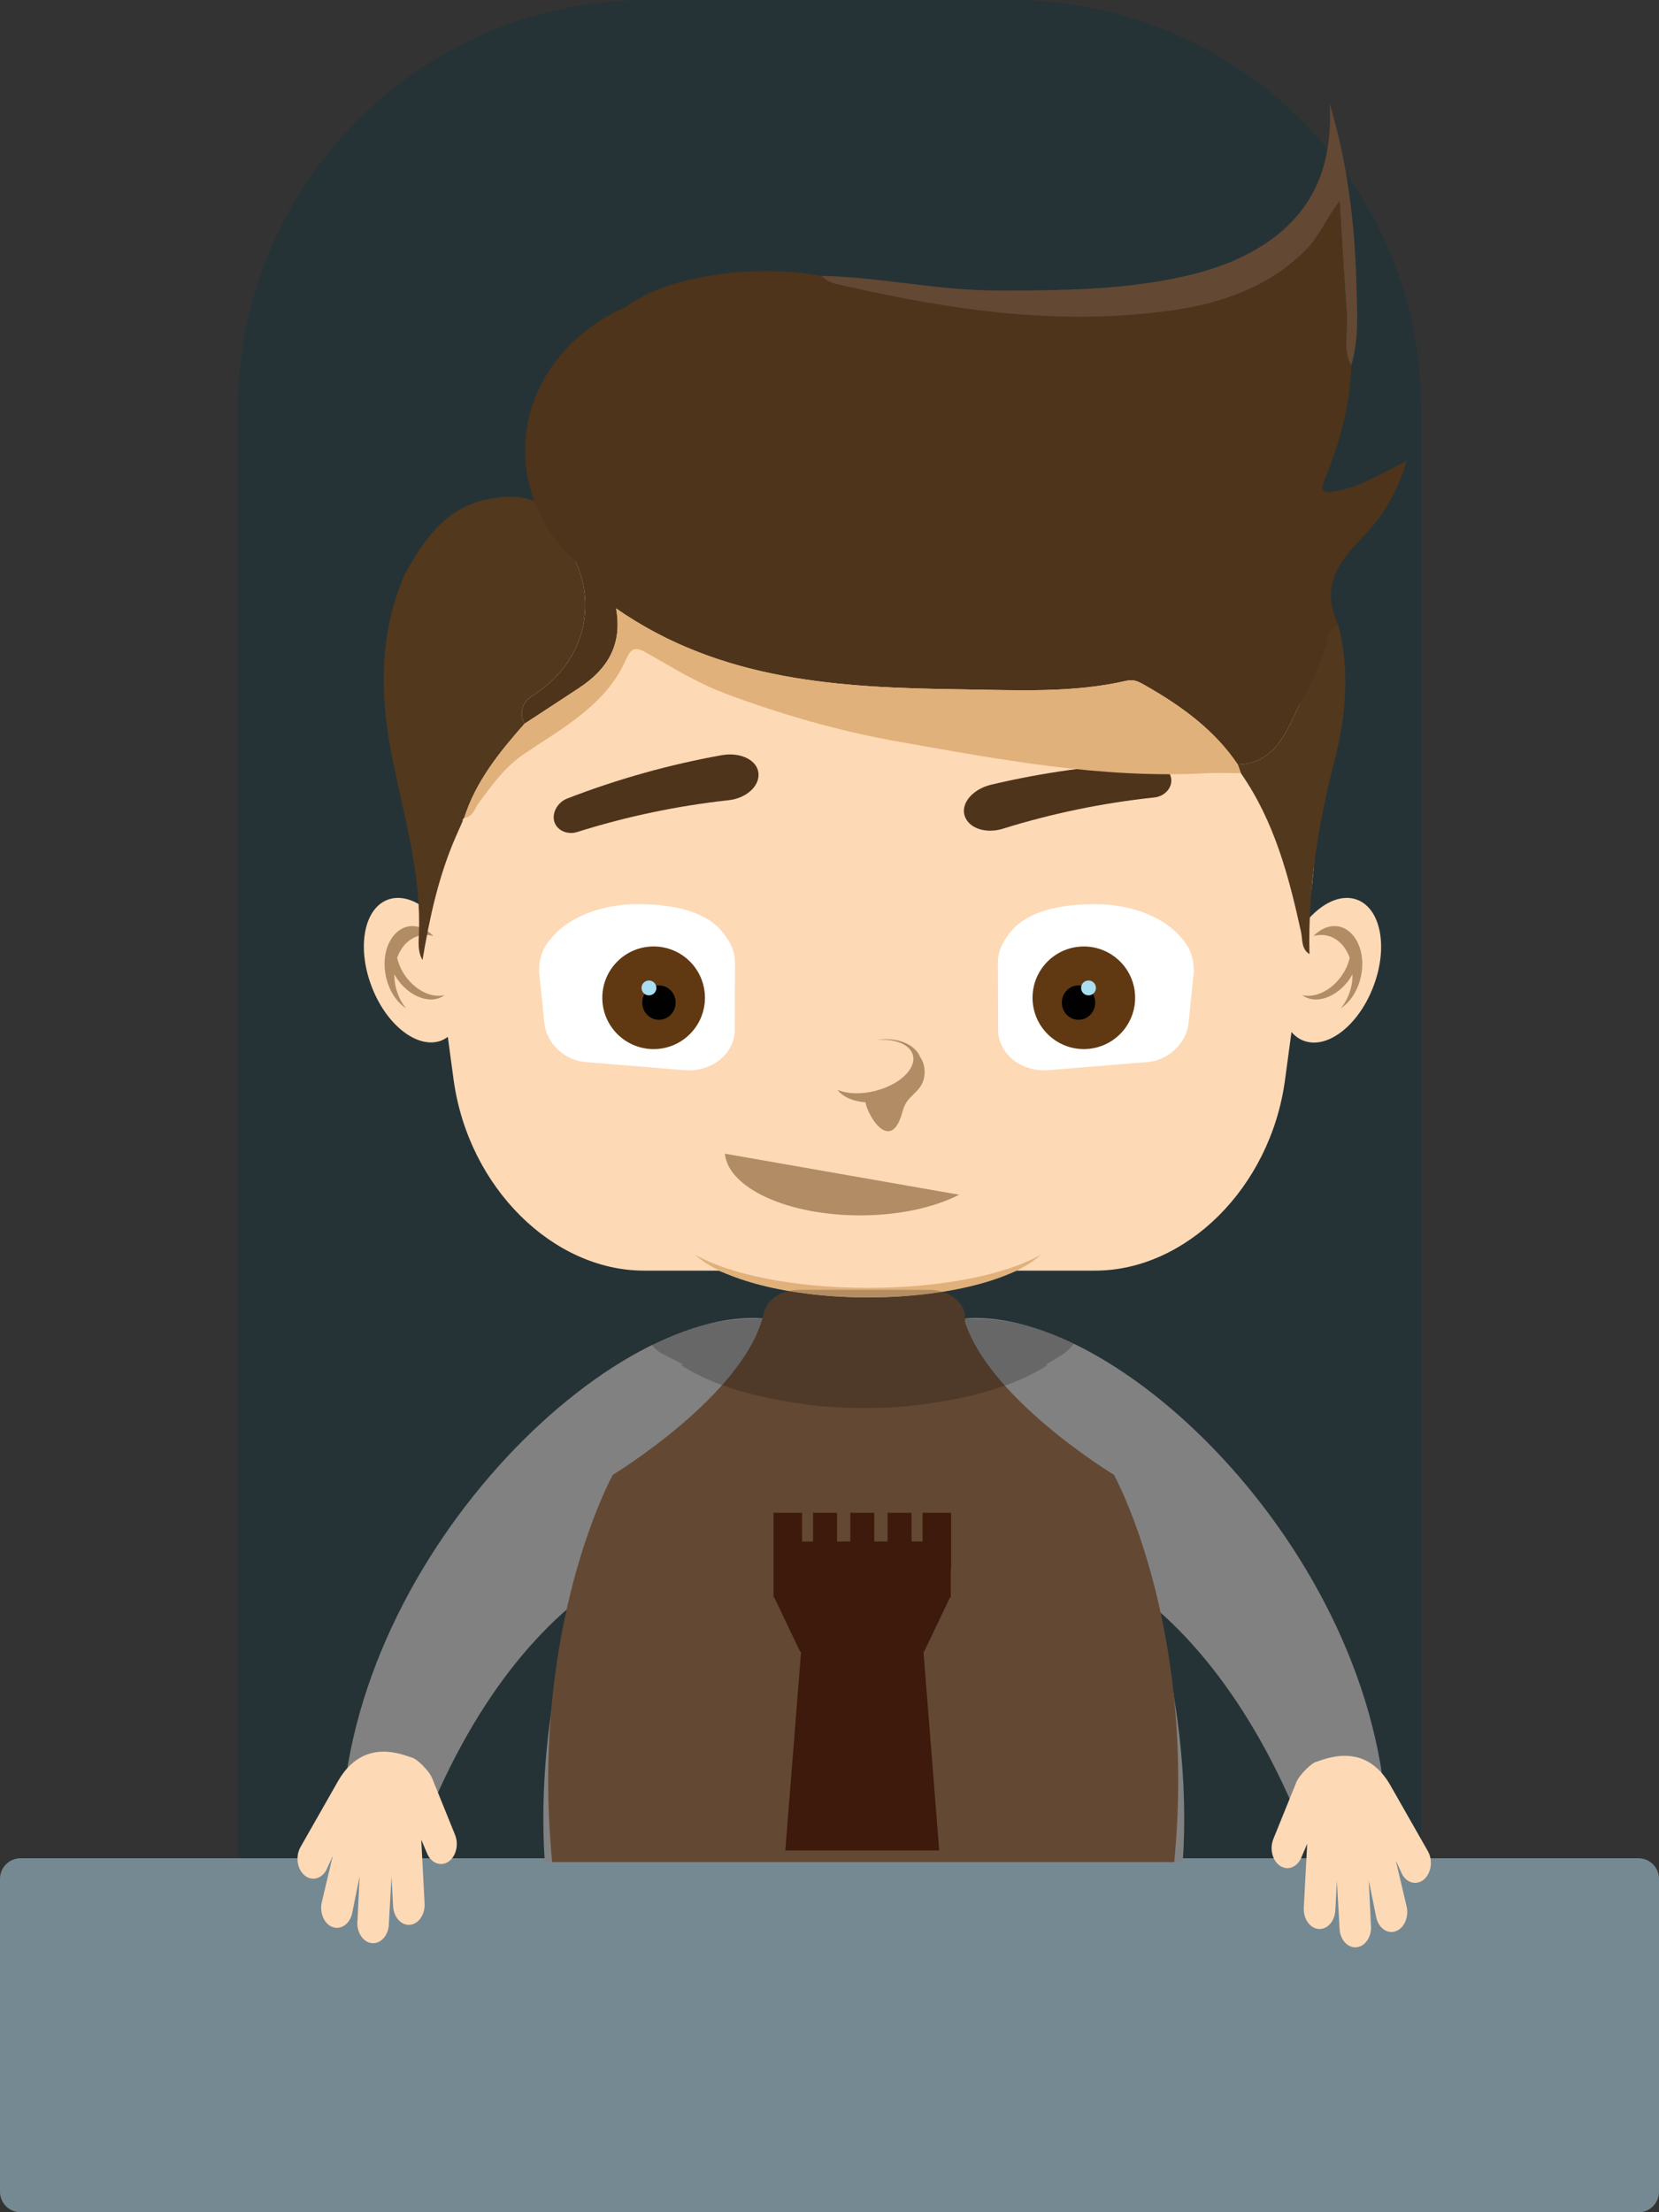 <?xml version="1.0" encoding="utf-8"?>
<!-- Generator: Adobe Illustrator 16.0.3, SVG Export Plug-In . SVG Version: 6.00 Build 0)  -->
<!DOCTYPE svg PUBLIC "-//W3C//DTD SVG 1.0//EN" "http://www.w3.org/TR/2001/REC-SVG-20010904/DTD/svg10.dtd">
<svg version="1.0" id="Layer_1" xmlns="http://www.w3.org/2000/svg" xmlns:xlink="http://www.w3.org/1999/xlink" x="0px" y="0px"
	 width="81.47px" height="108.628px" viewBox="-92.498 -34.733 81.47 108.628"
	 enable-background="new -92.498 -34.733 81.47 108.628" xml:space="preserve">
<rect x="-92.498" y="-34.733" width="81.47" height="108.628" fill="#333333" stroke="none"/>
<path fill="#253336" d="M-80.821,59.735v-74.346c0-11.113,9.009-20.122,20.123-20.122h17.872c11.113,0,20.123,9.009,20.123,20.122
	v74.346H-80.821z"/>
<path fill="#758992" d="M-92.498,72.889c0,0.556,0.451,1.006,1.006,1.006h79.458c0.556,0,1.006-0.451,1.006-1.006V57.521
	c0-0.555-0.45-1.007-1.006-1.007h-79.458c-0.556,0-1.006,0.452-1.006,1.007V72.889z"/>
<g>
	<path fill-rule="evenodd" clip-rule="evenodd" fill="#818181" d="M-75.504,52.496l3.213,4.095
		c4.578-13.315,13.87-18.525,20.399-13.966l-0.922-12.019C-59.554,27.095-73.53,38.972-75.504,52.496z M-47.303,30.606
		l-0.923,12.019c6.529-4.559,15.765,0.923,20.344,14.238l3.269-4.367C-26.587,38.972-40.563,27.095-47.303,30.606z"/>
	<path fill="#818181" d="M-34.415,56.701c0.551-8.06-2.158-17.059-5.547-21.545c-2.936-3.886-6.913-5.704-10.126-5.704
		c-3.228,0-7.212,1.818-10.137,5.704c-0.356,0.473-0.704,0.997-1.042,1.564c-2.864,4.811-4.969,12.771-4.477,19.981H-34.415z"/>
	<path fill="#634833" d="M-34.834,56.701c1.123-11.633-2.96-19.016-2.96-19.016s-6.426-3.884-7.406-7.828
		c0,0-2.572,1.173-4.795,1.173c-2.224,0-5.021-1.173-5.021-1.173c-0.98,3.943-7.387,7.828-7.387,7.828s-4.101,7.383-2.979,19.016
		H-34.834z"/>
	<path fill="#634833" d="M-45.105,30.007c0,0.777-0.783,1.409-1.748,1.409h-6.411c-0.966,0-1.749-0.632-1.749-1.409l0,0
		c0-0.778,0.783-1.408,1.749-1.408h6.411C-45.888,28.599-45.105,29.229-45.105,30.007L-45.105,30.007z"/>
	<path fill="none" stroke="#010101" stroke-width="0.469" stroke-miterlimit="10" d="M-34.342,57.518"/>
	<path fill="none" stroke="#010101" stroke-width="0.469" stroke-miterlimit="10" d="M-34.259,57.639"/>
	<path fill="#FED9B6" d="M-25.918,9.424c-0.774-0.246-1.683,0.201-2.416,1.073l0.006-0.051c0.008-0.063,0.007-0.122,0.014-0.186
		c0.066-0.353,0.134-0.71,0.187-1.078c1.861-13.527-7.777-26.335-21.839-26.335c-14.065,0-23.657,12.808-21.752,26.335
		c0.032,0.236,0.079,0.469,0.124,0.708c-0.592-0.455-1.231-0.645-1.8-0.467c-1.21,0.39-1.593,2.303-0.873,4.233
		c0.695,1.88,2.193,3.089,3.354,2.736c0.151-0.048,0.284-0.123,0.407-0.212l0.288,2.139c0.741,5.289,4.899,9.34,9.345,9.34h3.667
		c2.29,0.939,4.75,1.314,7.318,1.314c2.568,0,5.029-0.375,7.315-1.314h3.852c4.449,0,8.602-4.051,9.324-9.34l0.321-2.378
		c0.188,0.22,0.415,0.377,0.685,0.458c1.166,0.355,2.657-0.855,3.355-2.742C-24.316,11.734-24.704,9.814-25.918,9.424z"/>
	<path fill="#FFFFFF" d="M-33.869,13.106c0-0.47-0.007-0.204-0.009-0.247c0.004-0.507-0.177-1.042-0.497-1.402
		c-0.791-1.073-2.434-1.792-4.336-1.792c-2.369,0-3.738,0.628-4.362,1.64c-0.262,0.351-0.418,0.765-0.42,1.23l0.011,3.282
		c0.001,1.231,1.187,2.135,2.554,1.992l4.774-0.392c1.049-0.082,1.92-0.932,2.022-1.912l0.256-2.489
		c0.001-0.01-0.001,0.089-0.001,0.089H-33.869z"/>
	<path fill="#FFFFFF" d="M-66.028,13.106c0-0.47,0.007-0.204,0.009-0.247c-0.004-0.507,0.177-1.042,0.497-1.402
		c0.792-1.073,2.434-1.792,4.337-1.792c2.368,0,3.738,0.628,4.361,1.64c0.261,0.351,0.418,0.765,0.42,1.23l-0.01,3.282
		c-0.001,1.231-1.187,2.135-2.555,1.992l-4.773-0.392c-1.05-0.082-1.92-0.932-2.022-1.912l-0.256-2.489
		c0-0.01,0.001,0.089,0.001,0.089H-66.028z"/>
	<path fill="#B28C64" d="M-56.902,21.916c0.165,1.686,3.071,3.03,6.641,3.03c1.922,0,3.649-0.391,4.864-1.014L-56.902,21.916z"/>
	<path fill="#B28C64" d="M-72.562,13.232c-0.22-0.297-0.361-0.621-0.433-0.935c0.201-0.56,0.601-0.981,1.132-1.093
		c0.219-0.046,0.438-0.032,0.65,0.025c-0.366-0.369-0.82-0.558-1.265-0.464c-0.274,0.057-0.504,0.219-0.688,0.443
		c-0.007,0.009-0.015,0.016-0.021,0.024c-0.366,0.462-0.524,1.194-0.363,1.966c0.148,0.708,0.531,1.278,0.994,1.583
		c-0.247-0.299-0.433-0.68-0.523-1.112c-0.04-0.191-0.053-0.378-0.053-0.561c0.057,0.101,0.117,0.201,0.189,0.298
		c0.635,0.861,1.647,1.189,2.26,0.736c0.006-0.003,0.008-0.009,0.013-0.012C-71.27,14.277-72.042,13.938-72.562,13.232z"/>
	<path fill="#B28C64" d="M-26.65,13.232c0.221-0.297,0.362-0.621,0.433-0.935c-0.201-0.56-0.6-0.981-1.132-1.093
		c-0.219-0.046-0.438-0.032-0.65,0.025c0.367-0.369,0.819-0.558,1.266-0.464c0.273,0.057,0.504,0.219,0.688,0.443
		c0.007,0.009,0.015,0.016,0.021,0.024c0.365,0.462,0.524,1.194,0.362,1.966c-0.149,0.708-0.53,1.278-0.993,1.583
		c0.246-0.299,0.433-0.68,0.523-1.112c0.04-0.191,0.052-0.378,0.052-0.561c-0.056,0.101-0.117,0.201-0.188,0.298
		c-0.636,0.861-1.647,1.189-2.26,0.736c-0.006-0.003-0.008-0.009-0.013-0.012C-27.942,14.277-27.17,13.938-26.65,13.232z"/>
	<path fill="#B28C64" d="M-47.317,17.159c-0.265-0.635-1.142-0.976-2.128-0.836c0.904-0.061,1.646,0.229,1.78,0.764
		c0.167,0.665-0.665,1.448-1.857,1.748c-0.71,0.179-1.384,0.142-1.852-0.054c0.277,0.354,0.781,0.573,1.372,0.611
		c0.175,0.79,1.125,2.197,1.682,0.881c0.202-0.478,0.136-0.709,0.537-1.125c0.292-0.302,0.552-0.491,0.654-0.923
		C-47.041,17.85-47.104,17.463-47.317,17.159z"/>
	<circle fill="#81D3EF" cx="-39.742" cy="14.732" r="1.728"/>
	<circle fill="#603913" cx="-39.273" cy="14.261" r="2.519"/>
	<ellipse fill="#010101" cx="-39.534" cy="14.497" rx="0.82" ry="0.845"/>
	<circle fill="#A9DFF0" cx="-39.044" cy="13.777" r="0.365"/>
	<circle fill="#603913" cx="-60.4" cy="14.261" r="2.52"/>
	<ellipse fill="#010101" cx="-60.139" cy="14.497" rx="0.82" ry="0.845"/>
	<circle fill="#A9DFF0" cx="-60.629" cy="13.777" r="0.365"/>
	<path fill="#4E341A" d="M-65.267,5.646c0.155,0.428,0.671,0.625,1.129,0.47c2.46-0.772,4.942-1.285,7.405-1.554
		c0.863-0.088,1.539-0.678,1.482-1.322l0,0c-0.053-0.645-0.871-1.048-1.782-0.895c-2.574,0.459-5.133,1.172-7.637,2.143
		C-65.138,4.684-65.418,5.22-65.267,5.646L-65.267,5.646z"/>
	<path fill="#E1B17B" d="M-49.873,28.505c-3.635,0-6.801-0.658-8.492-1.632c1.298,1.227,4.606,2.101,8.492,2.101
		c3.888,0,7.195-0.874,8.493-2.101C-43.072,27.847-46.238,28.505-49.873,28.505z"/>
	<polygon fill="#3D1A0B" points="-47.194,39.55 -47.194,40.96 -47.736,40.96 -47.736,39.55 -48.91,39.55 -48.91,40.96 
		-49.565,40.96 -49.565,39.55 -50.74,39.55 -50.74,40.96 -51.395,40.96 -51.395,39.55 -52.569,39.55 -52.569,40.96 -53.111,40.96 
		-53.111,39.55 -54.512,39.55 -54.512,43.628 -54.514,43.628 -54.512,43.632 -54.512,43.704 -54.477,43.704 -53.202,46.373 
		-53.158,46.373 -53.932,56.131 -46.375,56.131 -47.149,46.373 -47.119,46.373 -45.845,43.704 -45.807,43.704 -45.807,42.332 
		-45.793,42.332 -45.793,39.55 	"/>
	<path fill="#4E341A" d="M-34.979,3.545c0.032,0.454-0.366,0.84-0.848,0.881c-2.564,0.274-5.044,0.793-7.41,1.53
		c-0.825,0.264-1.682-0.008-1.886-0.621l0,0c-0.206-0.612,0.381-1.309,1.277-1.532c2.544-0.605,5.174-0.973,7.858-1.082
		C-35.482,2.714-35.01,3.094-34.979,3.545L-34.979,3.545z"/>
	<g>
		<path fill-rule="evenodd" clip-rule="evenodd" fill="#4E341A" d="M-26.144-16.774c-0.042,1.924-0.561,3.747-1.276,5.514
			c-0.279,0.69-0.104,0.764,0.545,0.642c1.252-0.234,2.299-0.918,3.452-1.481c-0.415,1.452-1.146,2.719-2.153,3.735
			c-1.24,1.251-2.067,2.488-1.22,4.257c-0.167,0.17-0.446,0.318-0.482,0.512c-0.251,1.333-0.935,2.508-1.513,3.691
			c-0.588,1.206-1.147,2.653-2.921,2.714c-1.147-1.703-2.764-2.871-4.53-3.878c-0.294-0.167-0.555-0.325-0.916-0.241
			c-2.686,0.619-5.421,0.464-8.137,0.426c-5.908-0.081-11.781-0.38-16.949-3.974c0.326,1.806-0.445,3.002-1.819,3.907
			c-0.89,0.587-1.783,1.169-2.676,1.753c-0.307-0.606-0.07-1.083,0.44-1.409c2.524-1.613,3.155-4.464,1.957-6.782
			c-0.348-0.673-0.84-1.296-0.898-2.093c0.632,0.271,0.739,0.067,0.629-0.561c-0.266-1.528-0.304-3.072-0.027-4.604
			c0.651-3.607,2.581-5.619,6.211-6.395c2.072-0.441,4.17-0.521,6.271-0.145c0.319,0.371,0.789,0.412,1.22,0.511
			c5.271,1.2,10.591,1.959,15.996,1.186c2.451-0.35,4.783-1.157,6.593-2.993c0.612-0.62,0.932-1.438,1.638-2.385
			c0.129,2.073,0.227,3.833,0.354,5.591C-26.294-18.442-26.57-17.578-26.144-16.774z"/>
		<path fill-rule="evenodd" clip-rule="evenodd" fill="#52381D" d="M-65.24-9.482c0.058,0.797,0.55,1.42,0.898,2.093
			c1.198,2.318,0.567,5.169-1.957,6.782c-0.51,0.326-0.747,0.802-0.44,1.409c-1.229,1.395-2.394,2.829-2.966,4.632
			c-0.056,0.039-0.081,0.091-0.075,0.158c-0.113,0.256-0.226,0.511-0.338,0.766c-0.846,1.937-1.285,3.979-1.631,6.047
			c-0.243-0.409-0.19-0.866-0.175-1.301c0.102-2.709-0.611-5.298-1.162-7.912c-0.736-3.284-0.924-6.541,0.465-9.728
			c0.966-1.718,2.021-3.33,4.215-3.709c0.826-0.144,1.621-0.177,2.382,0.228c0.04,0.498,0.368,0.584,0.789,0.54L-65.24-9.482z"/>
		<path fill-rule="evenodd" clip-rule="evenodd" fill="#634833" d="M-26.144-16.774c-0.426-0.804-0.15-1.668-0.211-2.503
			c-0.128-1.758-0.225-3.518-0.354-5.591c-0.706,0.947-1.025,1.765-1.638,2.385c-1.81,1.836-4.142,2.643-6.593,2.993
			c-5.405,0.773-10.726,0.015-15.996-1.186c-0.431-0.099-0.901-0.14-1.22-0.511c2.883,0.06,5.712,0.715,8.607,0.719
			c3.098,0.001,6.185-0.014,9.223-0.7c1.333-0.301,2.611-0.751,3.771-1.478c2.611-1.636,3.52-4.053,3.354-6.995
			c0.862,2.855,1.228,5.791,1.31,8.76C-25.854-19.511-25.742-18.123-26.144-16.774z"/>
		<path fill-rule="evenodd" clip-rule="evenodd" fill="#52381D" d="M-31.712,2.809c1.774-0.061,2.333-1.508,2.921-2.714
			c0.578-1.183,1.262-2.358,1.513-3.691c0.036-0.193,0.316-0.342,0.482-0.512c0.61,2.3,0.39,4.584-0.195,6.844
			c-0.796,3.081-1.274,6.195-1.202,9.381c-0.414-0.264-0.331-0.71-0.415-1.093c-0.599-2.739-1.312-5.436-2.954-7.792
			C-31.611,3.091-31.661,2.951-31.712,2.809z"/>
		<path fill-rule="evenodd" clip-rule="evenodd" fill="#E1B17B" d="M-31.712,2.809c0.051,0.142,0.101,0.282,0.151,0.423
			c-0.577,0-1.156-0.025-1.732,0.006c-5.1,0.266-10.066-0.665-15.047-1.547c-2.921-0.517-5.749-1.327-8.506-2.356
			c-1.333-0.498-2.573-1.253-3.813-1.962c-0.535-0.307-0.797-0.405-1.091,0.265c-0.983,2.236-3.083,3.355-4.994,4.637
			c-0.948,0.636-1.579,1.521-2.231,2.401c-0.212,0.286-0.281,0.695-0.729,0.758c0.572-1.803,1.737-3.237,2.966-4.632
			c0.893-0.584,1.786-1.166,2.676-1.753c1.374-0.904,2.145-2.101,1.819-3.907c5.168,3.594,11.042,3.894,16.949,3.974
			c2.716,0.038,5.452,0.193,8.137-0.426c0.361-0.084,0.622,0.074,0.916,0.241C-34.477-0.061-32.859,1.107-31.712,2.809z"/>
	</g>
	<ellipse fill="#4E341A" cx="-57.82" cy="-12.614" rx="8.892" ry="7.863"/>
	<path opacity="0.2" fill="#010101" d="M-39.768,31.255c-1.536-0.745-3.032-1.26-5.1-1.229c0.003-0.027-0.114-0.007-0.185-0.006
		c-0.016-0.054-0.034-0.109-0.047-0.163c0,0-0.012,0.005-0.022,0.009c0-0.002-0.001-0.003-0.001-0.005
		c-0.012-0.087-0.031-0.171-0.061-0.252c0,0-0.001-0.001-0.001-0.002c-0.031-0.082-0.068-0.16-0.116-0.235
		c-0.002-0.002-0.003-0.005-0.005-0.008c-0.046-0.072-0.098-0.14-0.158-0.204c-0.007-0.007-0.016-0.014-0.022-0.022
		c-0.057-0.057-0.117-0.112-0.184-0.162c-0.018-0.014-0.039-0.025-0.058-0.039c-0.06-0.041-0.121-0.081-0.187-0.115
		c-0.035-0.019-0.074-0.032-0.111-0.048c-0.056-0.024-0.111-0.051-0.171-0.07c-0.058-0.02-0.119-0.031-0.181-0.045
		c-0.044-0.01-0.088-0.024-0.134-0.032c-0.11-0.018-0.224-0.027-0.34-0.027h-6.411c-0.117,0-0.23,0.01-0.341,0.027
		c-0.046,0.008-0.089,0.021-0.134,0.032c-0.061,0.014-0.123,0.026-0.18,0.045c-0.06,0.02-0.114,0.046-0.171,0.07
		c-0.037,0.016-0.076,0.029-0.111,0.048c-0.066,0.035-0.127,0.074-0.187,0.115c-0.019,0.013-0.04,0.025-0.058,0.039
		c-0.067,0.05-0.126,0.105-0.183,0.162c-0.007,0.008-0.015,0.015-0.022,0.022c-0.061,0.064-0.113,0.133-0.159,0.205
		c-0.001,0.002-0.003,0.004-0.004,0.007c-0.048,0.075-0.086,0.154-0.116,0.235c0,0.001,0,0.002,0,0.002
		c-0.03,0.082-0.05,0.166-0.062,0.252c0,0.001-0.001,0.003-0.001,0.005c-0.011-0.004-0.022-0.009-0.022-0.009
		c-0.014,0.054-0.031,0.108-0.047,0.163c-0.072-0.001-0.188-0.021-0.186,0.006c-2.067-0.031-3.709,0.484-5.244,1.273
		c0.394,0.495,0.759,0.517,1.533,0.974c-0.038,0.005-0.076,0.01-0.112,0.014c1.325,0.879,3.373,1.555,5.805,1.888
		c0.949,0.146,1.944,0.23,2.971,0.23c0.081,0,0.159-0.002,0.239-0.002s0.159,0.002,0.239,0.002c1.027,0,2.022-0.084,2.971-0.23
		c2.431-0.333,4.479-1.009,5.804-1.888c-0.036-0.003-0.074-0.008-0.111-0.014C-40.381,31.817-40.162,31.749-39.768,31.255z"/>
	<path fill="#FED9B6" d="M-22.375,56.17l-1.865-3.275c-1.27-2.174-3.245-1.219-3.644-1.109c-0.194,0.054-0.785,0.596-0.953,0.993
		l-1.133,2.797c-0.191,0.484-0.038,1.073,0.345,1.317c0.382,0.244,0.848,0.048,1.041-0.436l0.278-0.65l-0.165,3.134
		c-0.027,0.541,0.295,1.008,0.723,1.043c0.427,0.036,0.796-0.373,0.825-0.914l0.076-1.457l0.138,2.445
		c0.066,0.536,0.463,0.901,0.886,0.817s0.712-0.585,0.645-1.12l-0.102-2.157l0.362,1.797c0.106,0.524,0.527,0.843,0.942,0.708
		c0.416-0.134,0.666-0.668,0.561-1.192l-0.539-2.283l0.318,0.683c0.25,0.441,0.733,0.542,1.082,0.228
		C-22.206,57.223-22.126,56.611-22.375,56.17z"/>
	<path fill="#FED9B6" d="M-70.148,55.373l-1.132-2.798c-0.168-0.397-0.759-0.939-0.954-0.993c-0.398-0.109-2.374-1.064-3.644,1.109
		l-1.865,3.275c-0.249,0.44-0.169,1.053,0.18,1.368c0.349,0.314,0.832,0.213,1.081-0.227l0.318-0.683l-0.539,2.283
		c-0.105,0.525,0.145,1.059,0.561,1.193c0.415,0.134,0.836-0.184,0.942-0.708l0.362-1.797l-0.103,2.157
		c-0.066,0.535,0.222,1.037,0.646,1.12c0.423,0.084,0.819-0.281,0.886-0.816l0.138-2.446l0.077,1.457
		c0.028,0.541,0.397,0.95,0.824,0.914c0.427-0.036,0.75-0.503,0.723-1.043l-0.164-3.133l0.278,0.65
		c0.192,0.484,0.658,0.679,1.041,0.436C-70.11,56.446-69.957,55.857-70.148,55.373z"/>
</g>
</svg>
